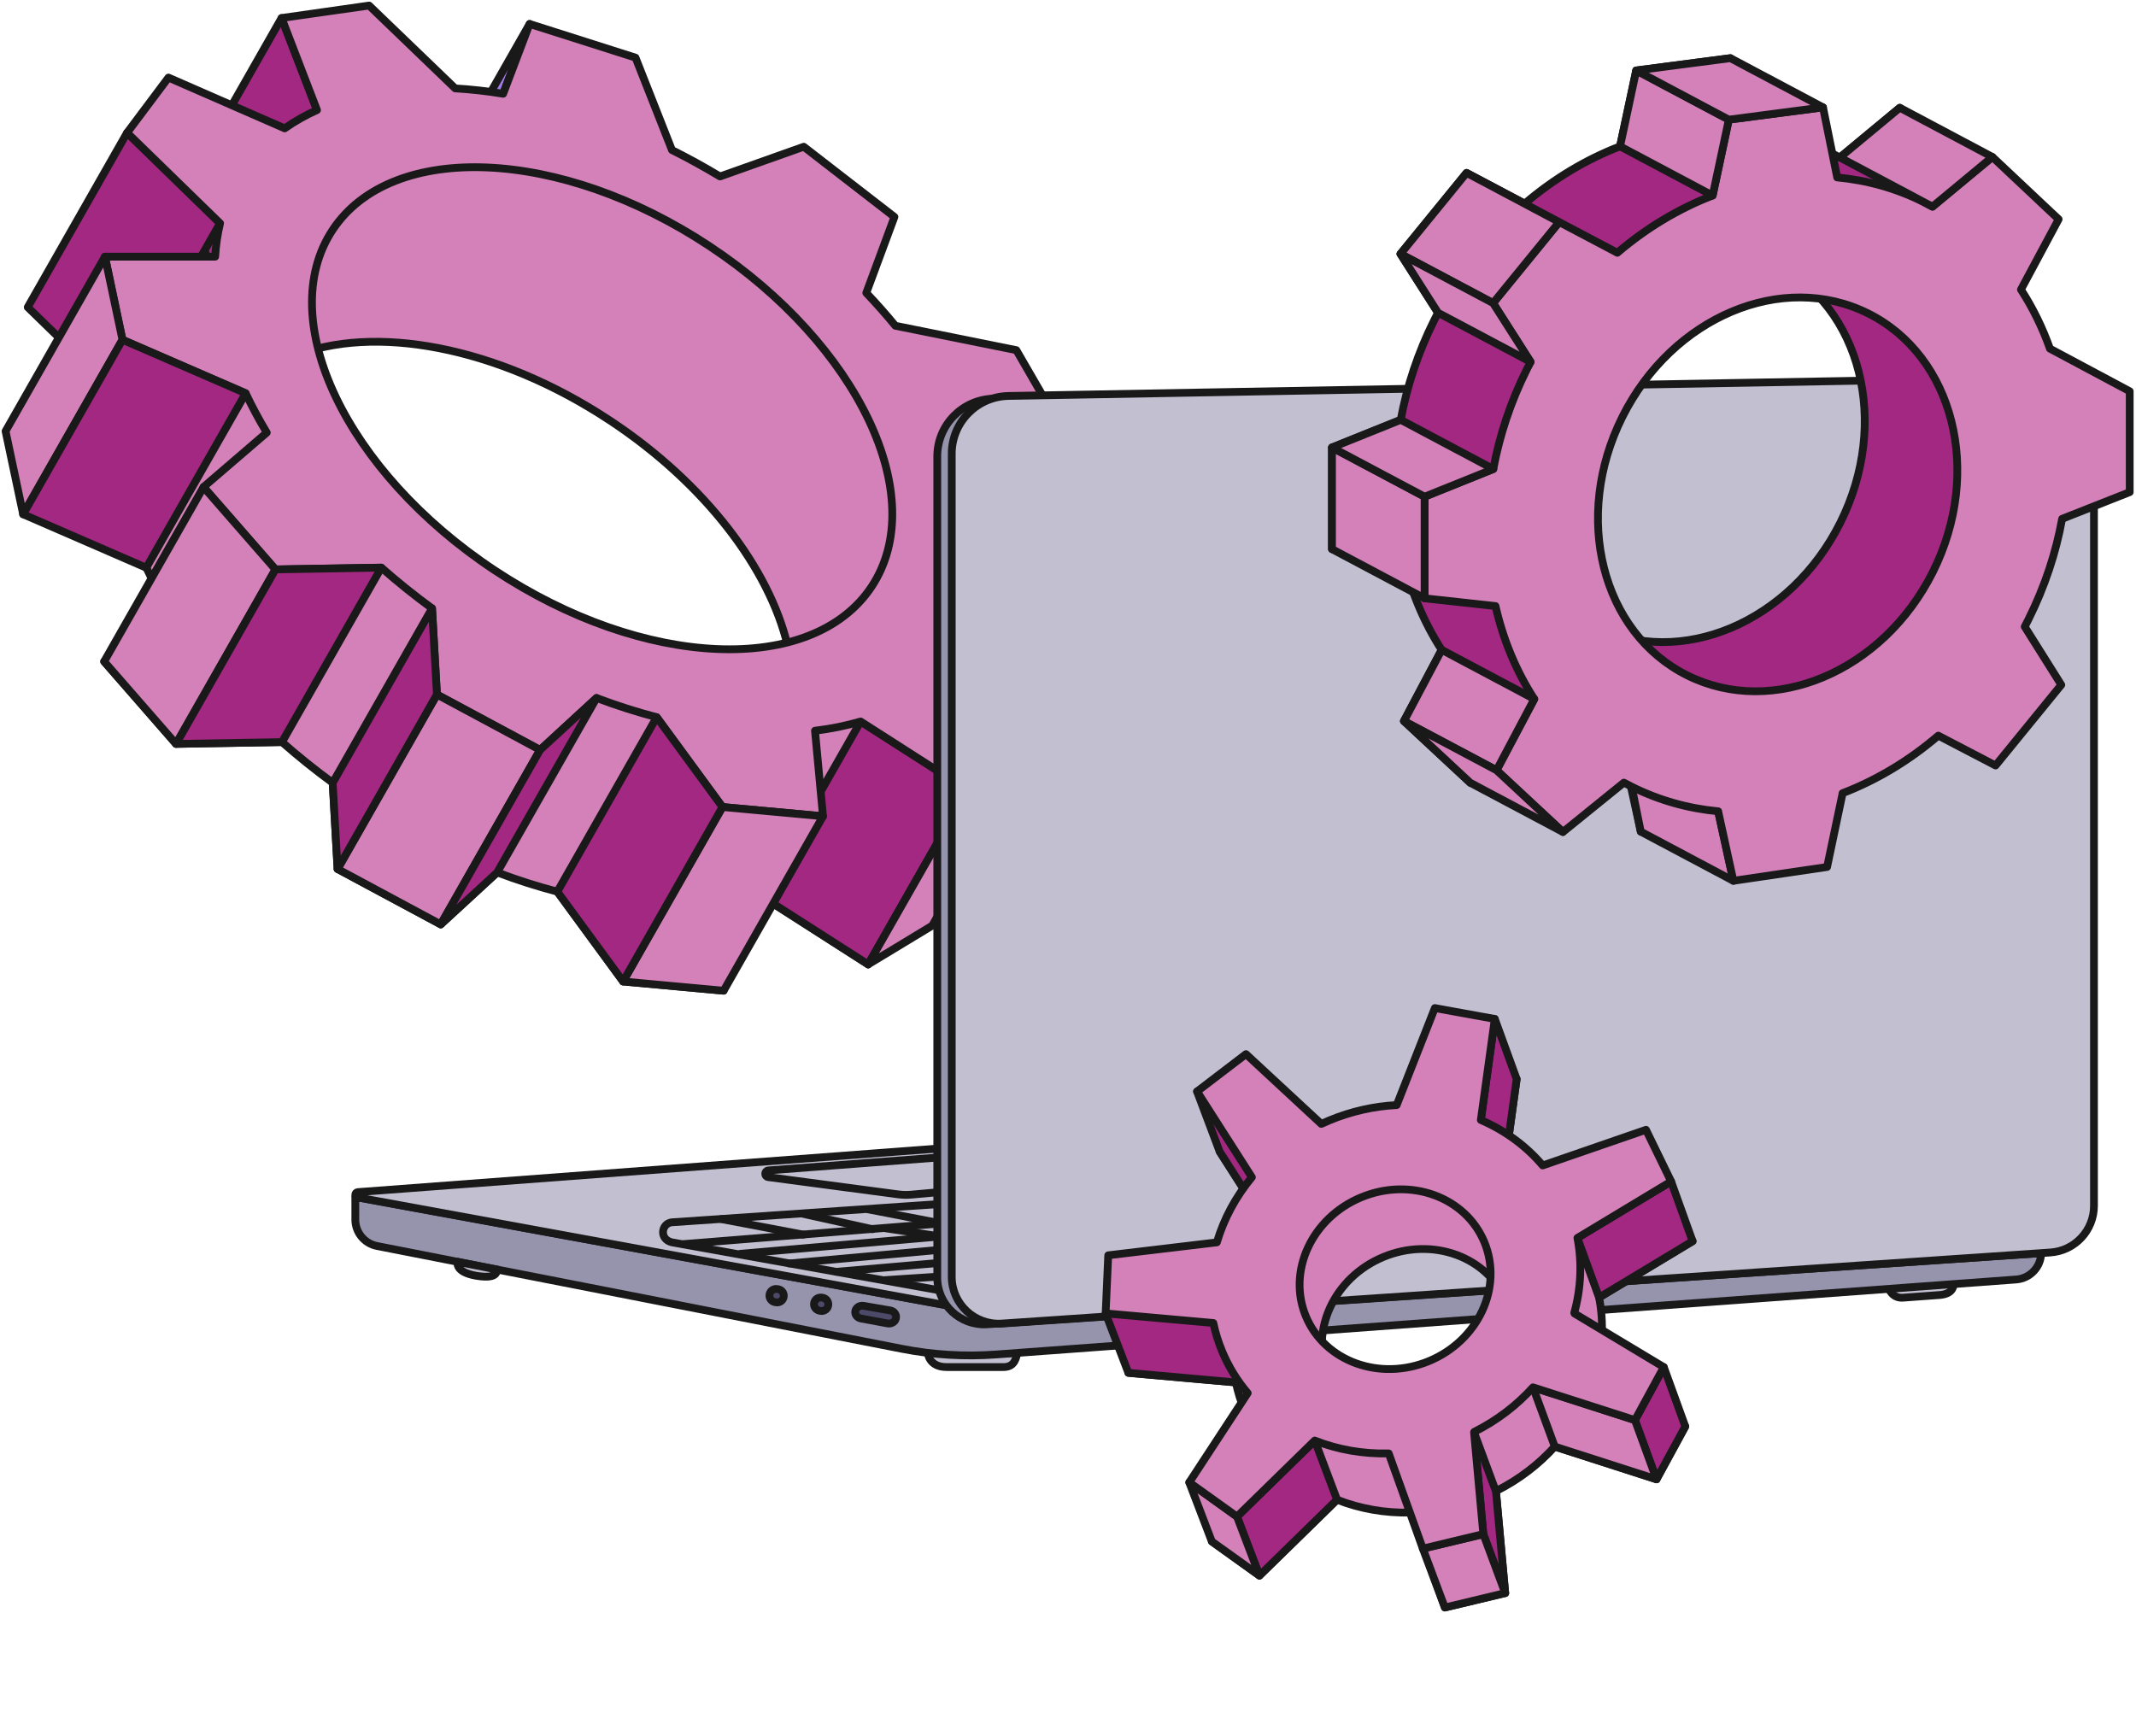 <?xml version="1.0" encoding="UTF-8"?> <svg xmlns="http://www.w3.org/2000/svg" width="770" height="626" viewBox="0 0 770 626" fill="none"><path d="M312.968 347.685L274.424 323.003H274.417C269.235 324.531 263.74 325.638 257.988 326.33L260.867 357.163L224.633 353.836L200.922 321.455C193.777 319.595 186.53 317.286 179.236 314.529H179.222L158.88 333.249L121.701 313.28L119.935 282.209C113.497 277.504 107.398 272.595 101.652 267.522L63.481 268.174L37.556 238.468L60.364 218.866C57.518 214.133 54.978 209.394 52.757 204.661H52.75L43.52 143.368L100.483 130.379L132.555 188.46L208.461 234.062L314.999 243.764L328.094 282.82L312.975 347.664L312.968 347.685Z" fill="#D481B9" stroke="#191919" stroke-width="2.8" stroke-linecap="round" stroke-linejoin="round"></path><path d="M190.922 8.633L155.101 71.535L145.559 96.712L181.379 33.81L190.922 8.633Z" fill="#A57BEC" stroke="#191919" stroke-width="2.8" stroke-linecap="round" stroke-linejoin="round"></path><path d="M384.188 157.027L348.367 219.93L330.552 189.144L352.116 168.516L384.188 157.027Z" fill="#A57BEC" stroke="#191919" stroke-width="2.8" stroke-linecap="round" stroke-linejoin="round"></path><path d="M219.956 151.65C179.212 124.673 134.344 116.688 105.744 128.537L103.917 85.801L142.535 44.531L221.111 47.858L278.374 85.801L330.562 148.139L321.252 246.538L283.909 232.715C277.362 205.093 254.31 174.389 219.956 151.643V151.65Z" fill="#D481B9" stroke="#191919" stroke-width="2.8" stroke-linecap="round" stroke-linejoin="round"></path><path d="M101.497 6.5L65.676 69.402L78.445 102.585L114.266 39.669L101.497 6.5Z" fill="#A32881" stroke="#191919" stroke-width="2.8" stroke-linecap="round" stroke-linejoin="round"></path><path d="M45.809 47.852L9.995 110.761L43.513 143.4L79.32 80.484L45.809 47.852Z" fill="#A32881" stroke="#191919" stroke-width="2.8" stroke-linecap="round" stroke-linejoin="round"></path><path d="M352.17 225.527L394.945 234.524L359.132 297.426L328.086 250.392L352.17 225.527Z" fill="#A57BEC" stroke="#191919" stroke-width="2.8" stroke-linecap="round" stroke-linejoin="round"></path><path d="M310.244 260.102L274.417 323.004L312.968 347.685L348.781 284.783L310.244 260.102Z" fill="#A32881" stroke="#191919" stroke-width="2.8" stroke-linecap="round" stroke-linejoin="round"></path><path d="M88.559 141.771L44.154 122.495L37.83 92.531H77.57C77.808 88.395 78.398 84.376 79.343 80.492H79.336L45.824 47.853L60.726 27.965L102.632 46.277C106.211 43.745 110.11 41.551 114.273 39.678L101.504 6.495L133.053 2L164.099 31.869C169.722 32.195 175.489 32.833 181.377 33.804L190.92 8.634L229.097 20.781L242.233 54.093C248.026 56.992 253.813 60.163 259.559 63.619H259.566L289.749 52.898L322.432 78.197L312.284 105.594C315.979 109.492 319.484 113.444 322.764 117.443L366.382 126.236L384.197 157.021L352.139 168.503C353.538 172.693 354.679 176.841 355.535 180.929L397.727 207.62L394.949 234.522L352.173 225.519C350.862 228.479 349.314 231.338 347.5 234.074C347.086 234.705 346.651 235.323 346.21 235.934L371.863 270.808L348.777 284.788L310.233 260.107H310.226C305.044 261.634 299.55 262.741 293.797 263.434L296.677 294.267L260.442 290.94L236.731 258.559C229.586 256.698 222.339 254.389 215.045 251.633H215.031L194.689 270.353L157.511 250.383L155.745 219.313C149.306 214.607 143.207 209.698 137.461 204.626L99.29 205.278L73.366 175.572L96.173 155.969C93.327 151.236 90.787 146.497 88.566 141.764H88.559V141.771ZM178.348 205.617C231.997 241.135 292.826 243.77 314.2 211.497C335.581 179.225 309.418 124.267 255.769 88.742C202.12 53.223 141.291 50.589 119.917 82.862C98.536 115.134 124.699 170.092 178.348 205.617Z" fill="#D481B9" stroke="#191919" stroke-width="2.8" stroke-linecap="round" stroke-linejoin="round"></path><path d="M37.825 92.531L2.005 155.433L8.335 185.397L44.148 122.495L37.825 92.531Z" fill="#D481B9" stroke="#191919" stroke-width="2.8" stroke-linecap="round" stroke-linejoin="round"></path><path d="M73.364 175.586L37.544 238.488L63.468 268.194L99.289 205.292L73.364 175.586Z" fill="#D481B9" stroke="#191919" stroke-width="2.8" stroke-linecap="round" stroke-linejoin="round"></path><path d="M157.509 250.391L121.695 313.293L158.874 333.262L194.688 270.36L157.509 250.391Z" fill="#D481B9" stroke="#191919" stroke-width="2.8" stroke-linecap="round" stroke-linejoin="round"></path><path d="M260.445 290.941L224.624 353.844L260.859 357.171L296.68 294.268L260.445 290.941Z" fill="#D481B9" stroke="#191919" stroke-width="2.8" stroke-linecap="round" stroke-linejoin="round"></path><path d="M348.782 284.781L312.968 347.683L336.047 333.71L371.867 270.801L348.782 284.781Z" fill="#D481B9" stroke="#191919" stroke-width="2.8" stroke-linecap="round" stroke-linejoin="round"></path><path d="M88.562 141.78L44.143 122.496L8.33 185.398L52.735 204.682L88.562 141.78Z" fill="#A32881" stroke="#191919" stroke-width="2.8" stroke-linecap="round" stroke-linejoin="round"></path><path d="M119.928 282.222L155.749 219.32L157.508 250.391L121.694 313.293L119.928 282.222Z" fill="#A32881" stroke="#191919" stroke-width="2.8" stroke-linecap="round" stroke-linejoin="round"></path><path d="M101.648 267.543L137.469 204.641L99.291 205.292L63.471 268.195L101.648 267.543Z" fill="#A32881" stroke="#191919" stroke-width="2.8" stroke-linecap="round" stroke-linejoin="round"></path><path d="M236.728 258.559L200.907 321.461L224.625 353.842L260.445 290.94L236.728 258.559Z" fill="#A32881" stroke="#191919" stroke-width="2.8" stroke-linecap="round" stroke-linejoin="round"></path><path d="M215.047 251.641L179.213 314.543L158.878 333.263L194.692 270.361L215.047 251.641Z" fill="#A32881" stroke="#191919" stroke-width="2.8" stroke-linecap="round" stroke-linejoin="round"></path><path d="M334.469 487.747C334.469 487.747 334.724 492.85 341.269 492.85C347.814 492.85 357.224 492.85 361.724 492.85C366.223 492.85 366.174 488.997 366.865 487.747C367.557 486.497 334.469 487.747 334.469 487.747Z" fill="#C1BFD0" stroke="#191919" stroke-width="2.8" stroke-linecap="round" stroke-linejoin="round"></path><path d="M704.217 462.938C704.217 462.938 704.605 466.295 699.556 466.844L686.466 467.8C681.285 468.482 680.328 462.942 680.328 462.942H704.212L704.217 462.938Z" fill="#C1BFD0" stroke="#191919" stroke-width="2.8" stroke-linecap="round" stroke-linejoin="round"></path><path d="M341.988 470.732L735.807 442.398V451.594C735.807 456.678 731.877 460.903 726.804 461.276L359.136 488.31C347.758 489.149 336.317 488.462 325.12 486.266L135.936 449.212C131.378 448.32 128.086 444.325 128.086 439.682V431.535L341.988 470.722V470.732Z" fill="#9693AD" stroke="#191919" stroke-width="2.8" stroke-linecap="round" stroke-linejoin="round"></path><path d="M351.836 413.051L128.98 429.777C127.851 429.86 127.763 431.487 128.877 431.688L341.984 470.733L401.106 466.404L351.831 413.051H351.836Z" fill="#C1BFD0" stroke="#191919" stroke-width="2.8" stroke-linecap="round" stroke-linejoin="round"></path><path d="M350.878 416.34L276.968 421.958C275.521 422.065 275.462 424.168 276.9 424.36L323.745 430.58C325.35 430.796 326.974 430.825 328.588 430.683L357.467 428.07L350.873 416.34H350.878Z" fill="#C1BFD0" stroke="#191919" stroke-width="2.8" stroke-linecap="round" stroke-linejoin="round"></path><path d="M279.251 469.416L279.634 469.499C281.13 469.828 282.543 468.69 282.543 467.161V467.146C282.543 465.989 281.719 464.999 280.581 464.788L280.198 464.72C278.726 464.45 277.367 465.578 277.367 467.078C277.367 468.2 278.152 469.176 279.251 469.416Z" fill="#4D4A69" stroke="#191919" stroke-width="2.8" stroke-linecap="round" stroke-linejoin="round"></path><path d="M310.32 475.326L319.976 477.12C321.546 477.409 323.013 476.316 323.018 474.855V474.732C323.018 473.615 322.154 472.654 320.952 472.443L311.297 470.772C309.736 470.502 308.294 471.59 308.289 473.041C308.289 474.149 309.138 475.105 310.325 475.326H310.32Z" fill="#4D4A69" stroke="#191919" stroke-width="2.8" stroke-linecap="round" stroke-linejoin="round"></path><path d="M295.314 472.506L295.696 472.589C297.193 472.917 298.606 471.78 298.606 470.251V470.236C298.606 469.079 297.782 468.089 296.643 467.878L296.261 467.81C294.789 467.54 293.43 468.667 293.43 470.167C293.43 471.29 294.215 472.265 295.314 472.506Z" fill="#4D4A69" stroke="#191919" stroke-width="2.8" stroke-linecap="round" stroke-linejoin="round"></path><path d="M372.455 471.242L242.27 447.894C237.511 446.796 238.389 441.099 242.142 440.663L366.568 432.168" fill="#C1BFD0"></path><path d="M372.455 471.242L242.27 447.894C237.511 446.796 238.389 441.099 242.142 440.663L366.568 432.168" stroke="#191919" stroke-width="2.8" stroke-linecap="round" stroke-linejoin="round"></path><path d="M246.492 448.501L348.732 440.301" stroke="#191919" stroke-width="2.8" stroke-linecap="round" stroke-linejoin="round"></path><path d="M266.992 452.001L349.382 444.855" stroke="#191919" stroke-width="2.8" stroke-linecap="round" stroke-linejoin="round"></path><path d="M284.492 455.499L349.761 449.594" stroke="#191919" stroke-width="2.8" stroke-linecap="round" stroke-linejoin="round"></path><path d="M301.492 458.5L349.762 454.34" stroke="#191919" stroke-width="2.8" stroke-linecap="round" stroke-linejoin="round"></path><path d="M318.992 461.499L349.767 459.496" stroke="#191919" stroke-width="2.8" stroke-linecap="round" stroke-linejoin="round"></path><path d="M259.992 439.5L289.577 445.109" stroke="#191919" stroke-width="2.8" stroke-linecap="round" stroke-linejoin="round"></path><path d="M288.992 437.5L314.548 443.149" stroke="#191919" stroke-width="2.8" stroke-linecap="round" stroke-linejoin="round"></path><path d="M312.992 436L339.038 441.021" stroke="#191919" stroke-width="2.8" stroke-linecap="round" stroke-linejoin="round"></path><path d="M318.992 442.781L338.927 445.747" stroke="#191919" stroke-width="2.8" stroke-linecap="round" stroke-linejoin="round"></path><path d="M164.987 454.91C164.987 454.91 163.726 458.601 171.713 459.94C180.304 461.376 178.98 457.655 178.98 457.655L164.987 454.915V454.91Z" fill="#C1BFD0" stroke="#191919" stroke-width="2.8" stroke-linecap="round" stroke-linejoin="round"></path><path d="M355.921 477.423L733.916 451.898C742.782 451.296 749.631 443.835 749.631 434.957V153.884C749.631 144.443 741.879 136.835 732.429 137.007L358.354 143.708C346.986 143.914 337.875 153.179 337.875 164.537V460.58C337.875 470.355 346.157 478.085 355.916 477.423H355.921Z" fill="#9693AD" stroke="#191919" stroke-width="2.8" stroke-linecap="round" stroke-linejoin="round"></path><path d="M361.139 477.168L739.096 451.545C747.961 450.942 754.85 443.585 754.85 434.702V152.924C754.85 143.482 747.098 135.874 737.648 136.046L363.573 142.747C352.205 142.953 343.094 152.218 343.094 163.576V460.325C343.094 470.1 351.376 477.83 361.134 477.168H361.139Z" fill="#C1BFD0" stroke="#191919" stroke-width="2.8" stroke-linecap="round" stroke-linejoin="round"></path><path d="M705.597 107.967C702.912 100.398 699.415 93.245 695.14 86.662L708.728 61.316L684.851 38.856L663.255 56.776V56.789C662.205 56.211 661.142 55.64 660.061 55.1C650.108 50.132 639.589 47.239 628.897 46.239H628.903L623.789 20.973L589.835 25.406L584.001 52.765C571.83 57.453 560.168 64.414 549.643 73.405V73.387L528.674 62.328L504.847 91.537L518.385 112.755C517.925 113.636 517.466 114.518 517.024 115.412C511.159 127.161 507.171 139.288 504.94 151.359L480.156 161.331V197.967L505.723 200.761C508.488 212.895 513.197 224.252 519.702 234.28L506.108 259.95L530.028 282.217L552.01 264.421C552.936 264.917 553.868 265.414 554.818 265.886C564.784 270.854 575.315 273.753 586.014 274.753H585.989L591.475 299.815L625.262 294.828L630.854 268.233H630.823C643.062 263.539 654.786 256.528 665.361 247.475V247.487L685.994 258.242L709.685 229.176L696.501 208.2C696.954 207.331 697.408 206.462 697.843 205.58C703.764 193.726 707.771 181.493 709.983 169.31L734.351 159.692V123.323L705.584 107.961L705.597 107.967ZM663.416 188.411C645.423 224.45 605.772 241.172 574.855 225.754C543.939 210.336 533.464 168.621 551.457 132.581C569.45 96.542 609.102 79.82 640.018 95.238C670.934 110.656 681.409 152.371 663.416 188.411Z" fill="#A32881" stroke="#191919" stroke-width="2.8" stroke-linecap="round" stroke-linejoin="round"></path><path d="M588.203 283.625L591.477 299.819L624.86 317.553L619.374 292.492L594.093 269.977L588.203 283.625Z" fill="#D481B9" stroke="#191919" stroke-width="2.8" stroke-linecap="round" stroke-linejoin="round"></path><path d="M738.979 125.698C736.295 118.128 732.797 110.975 728.523 104.393L742.111 79.046L718.234 56.586L696.637 74.507V74.519C695.587 73.942 694.525 73.371 693.444 72.83C683.491 67.863 672.972 64.969 662.279 63.969H662.286L657.172 38.703L623.218 43.137L617.384 70.496C605.213 75.184 593.551 82.144 583.026 91.136V91.117L562.057 80.058L538.23 109.267L551.768 130.485C551.308 131.367 550.848 132.249 550.407 133.143C544.542 144.891 540.553 157.018 538.323 169.089L513.539 179.062V215.697L539.106 218.492C541.871 230.625 546.58 241.982 553.085 252.01L539.491 277.68L563.411 299.947L585.393 282.151C586.319 282.648 587.251 283.145 588.201 283.617C598.167 288.584 608.698 291.484 619.397 292.484H619.372L624.858 317.545L658.645 312.559L664.236 285.964H664.205C676.445 281.269 688.169 274.259 698.744 265.205V265.218L719.377 275.973L743.068 246.906L729.883 225.931C730.337 225.061 730.791 224.192 731.225 223.31C737.147 211.456 741.154 199.224 743.366 187.041L767.733 177.422V141.054L738.967 125.691L738.979 125.698ZM696.799 206.141C678.806 242.181 639.154 258.903 608.238 243.485C577.322 228.067 566.847 186.352 584.84 150.312C602.833 114.272 642.485 97.55 673.401 112.968C704.317 128.386 714.792 170.101 696.799 206.141Z" fill="#D481B9" stroke="#191919" stroke-width="2.8" stroke-linecap="round" stroke-linejoin="round"></path><path d="M528.68 62.324L562.063 80.058L538.236 109.268L504.859 91.534L528.68 62.324Z" fill="#D481B9" stroke="#191919" stroke-width="2.8" stroke-linecap="round" stroke-linejoin="round"></path><path d="M551.774 130.487L538.236 109.269L504.859 91.535L518.391 112.753L551.774 130.487Z" fill="#D481B9" stroke="#191919" stroke-width="2.8" stroke-linecap="round" stroke-linejoin="round"></path><path d="M623.218 43.141L589.836 25.406L584.008 52.765L617.391 70.499L623.218 43.141Z" fill="#D481B9" stroke="#191919" stroke-width="2.8" stroke-linecap="round" stroke-linejoin="round"></path><path d="M684.847 38.848L718.229 56.582L696.626 74.502L663.25 56.768L684.847 38.848Z" fill="#D481B9" stroke="#191919" stroke-width="2.8" stroke-linecap="round" stroke-linejoin="round"></path><path d="M539.492 277.688L506.109 259.953L519.704 234.277L553.086 252.012L539.492 277.688Z" fill="#D481B9" stroke="#191919" stroke-width="2.8" stroke-linecap="round" stroke-linejoin="round"></path><path d="M513.547 179.062L480.164 161.328V197.964L513.547 215.698V179.062Z" fill="#D481B9" stroke="#191919" stroke-width="2.8" stroke-linecap="round" stroke-linejoin="round"></path><path d="M538.331 169.094L504.948 151.359L480.164 161.332L513.547 179.066L538.331 169.094Z" fill="#D481B9" stroke="#191919" stroke-width="2.8" stroke-linecap="round" stroke-linejoin="round"></path><path d="M539.492 277.687L563.418 299.954L530.036 282.22L506.109 259.953L539.492 277.687Z" fill="#D481B9" stroke="#191919" stroke-width="2.8" stroke-linecap="round" stroke-linejoin="round"></path><path d="M623.219 43.139L657.173 38.699L623.79 20.965L589.836 25.405L623.219 43.139Z" fill="#D481B9" stroke="#191919" stroke-width="2.8" stroke-linecap="round" stroke-linejoin="round"></path><path d="M539.358 537.532C547.589 533.402 554.703 527.915 560.476 521.519L597.15 533.312L607.527 514.245L575.43 494.97L575.317 494.727C577.73 485.97 578.197 476.784 576.454 467.785L610.167 447.474L601.12 428.892L563.962 441.715C557.954 434.614 550.311 429.086 541.72 425.371L541.71 425.362L546.738 389.016L525.174 385.105L511.451 420.004C503.37 420.412 495.144 422.209 487.144 425.546C486.2 425.937 485.272 426.349 484.355 426.779L484.336 426.781L457.239 401.664L439.648 415.098L459.366 445.948C453.547 452.969 449.268 460.961 446.782 469.374L407.7 474.032L406.768 494.934L445.501 498.386C446.225 501.812 447.271 505.213 448.656 508.545C450.981 514.138 454.114 519.179 457.876 523.608L436.849 555.724L454.018 568.028L481.984 540.676C490.24 543.927 499.295 545.54 508.586 545.301L520.86 579.536L542.615 574.323L539.278 537.702L539.358 537.532ZM523.125 512.051C505.404 519.433 485.56 512.241 478.796 495.985C472.032 479.73 480.919 460.57 498.64 453.187C516.36 445.804 536.205 452.997 542.969 469.252C549.732 485.508 540.846 504.668 523.125 512.051Z" fill="#D481B9" stroke="#191919" stroke-width="2.8" stroke-linecap="round" stroke-linejoin="round"></path><path d="M538.859 367.359L546.739 389.016L541.722 425.371L533.822 403.79L538.859 367.359Z" fill="#A32881" stroke="#191919" stroke-width="2.8" stroke-linecap="round" stroke-linejoin="round"></path><path d="M602.417 425.945L610.159 447.473L576.449 467.779L568.638 446.295L602.417 425.945Z" fill="#A32881" stroke="#191919" stroke-width="2.8" stroke-linecap="round" stroke-linejoin="round"></path><path d="M599.781 492.867L607.526 514.247L597.149 533.314L589.377 511.979L599.781 492.867Z" fill="#A32881" stroke="#191919" stroke-width="2.8" stroke-linecap="round" stroke-linejoin="round"></path><path d="M552.621 500.16L560.474 521.519L597.149 533.312L589.376 511.976L552.621 500.16Z" fill="#D481B9" stroke="#191919" stroke-width="2.8" stroke-linecap="round" stroke-linejoin="round"></path><path d="M531.375 516.383L539.276 537.705L542.608 574.33L534.721 553.086L531.375 516.383Z" fill="#A32881" stroke="#191919" stroke-width="2.8" stroke-linecap="round" stroke-linejoin="round"></path><path d="M512.911 558.307L520.853 579.536L542.604 574.328L534.716 553.084L512.911 558.307Z" fill="#D481B9" stroke="#191919" stroke-width="2.8" stroke-linecap="round" stroke-linejoin="round"></path><path d="M473.961 519.353L481.99 540.67L454.015 568.023L445.927 546.767L473.961 519.353Z" fill="#A32881" stroke="#191919" stroke-width="2.8" stroke-linecap="round" stroke-linejoin="round"></path><path d="M428.714 534.44L436.846 555.723L454.011 568.023L445.923 546.768L428.714 534.44Z" fill="#D481B9" stroke="#191919" stroke-width="2.8" stroke-linecap="round" stroke-linejoin="round"></path><path d="M398.565 473.512L406.763 494.932L445.501 498.388L446.773 469.377L398.565 473.512Z" fill="#A32881" stroke="#191919" stroke-width="2.8" stroke-linecap="round" stroke-linejoin="round"></path><path d="M431.518 393.499L439.637 415.099L459.361 445.953L457.237 401.664L431.518 393.499Z" fill="#A32881" stroke="#191919" stroke-width="2.8" stroke-linecap="round" stroke-linejoin="round"></path><path d="M531.458 516.206C539.712 512.069 546.838 506.567 552.624 500.156L589.379 511.972L599.779 492.866L567.609 473.548L567.5 473.3C569.915 464.52 570.385 455.319 568.639 446.293L602.426 425.933L593.36 407.311L556.118 420.166C550.095 413.052 542.441 407.507 533.831 403.785L533.821 403.776L538.858 367.346L517.246 363.421L503.49 398.402C495.391 398.812 487.147 400.611 479.125 403.955C478.18 404.346 477.248 404.764 476.331 405.193L476.312 405.195L449.158 380.024L431.524 393.49L451.287 424.41C445.456 431.446 441.16 439.458 438.667 447.89L399.503 452.557L398.57 473.501L437.392 476.957C438.117 480.392 439.164 483.802 440.554 487.139C442.885 492.745 446.024 497.799 449.791 502.232L428.715 534.418L445.92 546.751L473.95 519.341C482.224 522.6 491.303 524.215 500.614 523.982L512.91 558.294L534.715 553.071L531.373 516.363L531.452 516.192L531.458 516.206ZM515.187 490.669C497.427 498.069 477.539 490.859 470.758 474.572C463.981 458.281 472.886 439.078 490.647 431.677C508.407 424.276 528.295 431.487 535.076 447.773C541.853 464.064 532.948 483.268 515.187 490.669Z" fill="#D481B9" stroke="#191919" stroke-width="2.8" stroke-linecap="round" stroke-linejoin="round"></path></svg> 